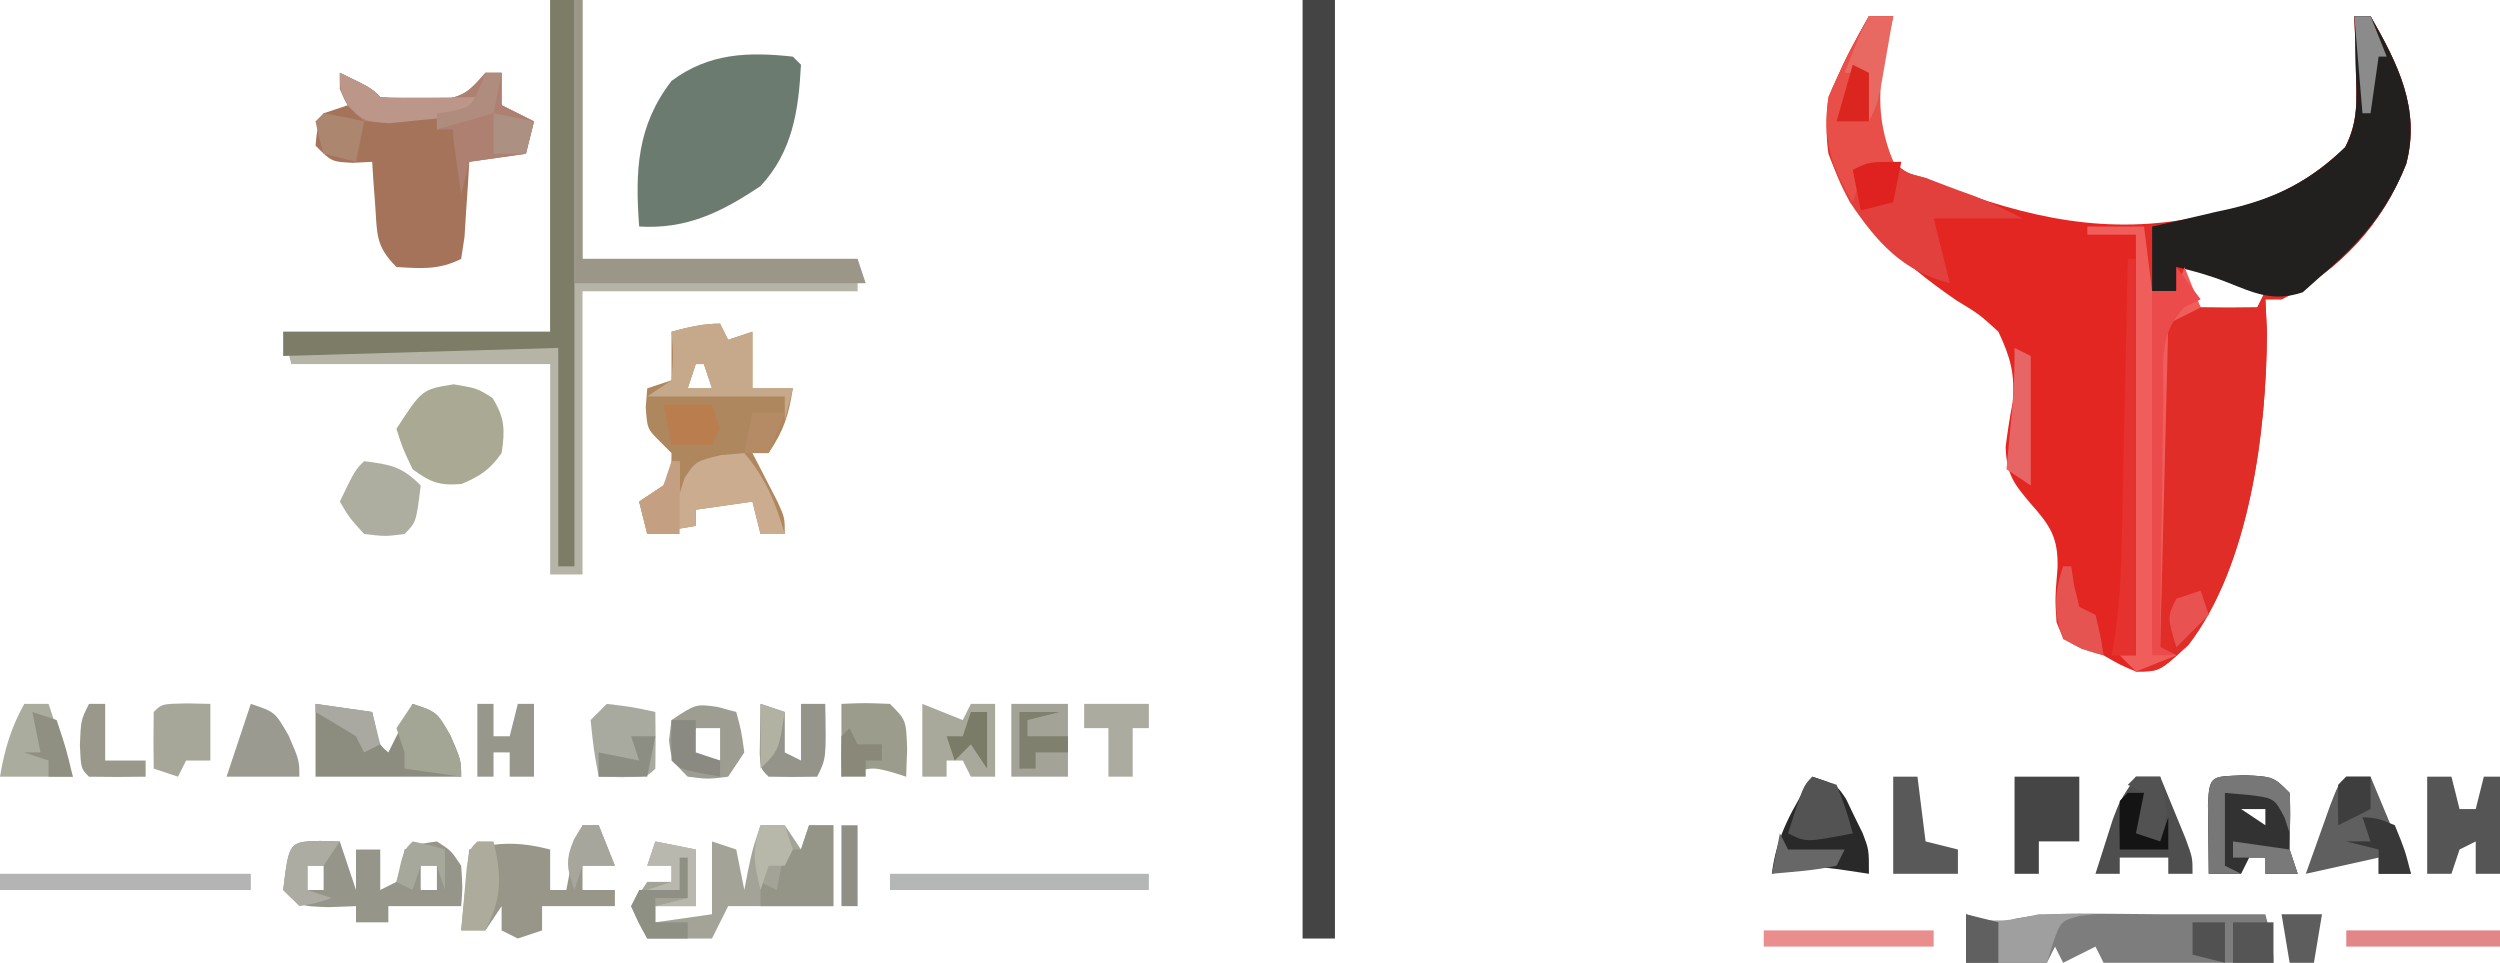 <?xml version="1.0" encoding="UTF-8"?>
<svg version="1.1" xmlns="http://www.w3.org/2000/svg" width="309" height="119">
<path d="M0 0 C0.99 0 1.98 0 3 0 C2.832 0.713 2.665 1.426 2.492 2.16 C1.23 8.096 0.383 12.408 3 18 C4.628 19.4 4.628 19.4 7 20 C8.155 20.474 9.31 20.949 10.5 21.438 C21.653 25.516 31.57 27.233 43.125 24.25 C43.802 24.093 44.479 23.935 45.176 23.773 C50.633 22.401 54.764 20.157 58.863 16.203 C60.514 13.004 60.287 10.319 60.188 6.75 C60.16 5.487 60.133 4.223 60.105 2.922 C60.071 1.958 60.036 0.993 60 0 C60.66 0 61.32 0 62 0 C65.349 5.857 68.2 11.436 66.406 18.258 C63.498 25.653 58.187 31.509 51 35 C50.34 35 49.68 35 49 35 C49.062 36.299 49.124 37.599 49.188 38.938 C49.17 51.121 47.057 67.859 39.5 77.688 C35.919 81 35.919 81 33 81 C31.062 80.188 31.062 80.188 29 79 C28.113 78.732 27.226 78.464 26.312 78.188 C24 77 24 77 23.188 74.875 C23 72 23 72 23.312 68.188 C23.411 64.432 22.406 62.963 19.938 60.188 C17.826 57.692 17.022 56.569 16.895 53.262 C17.123 51.403 17.41 49.55 17.766 47.711 C18.067 44.226 17.492 42.162 16 39 C13.66 36.858 13.66 36.858 10.812 35.125 C3.976 30.43 -2.11 24.991 -5 17 C-6.027 10.325 -3.183 5.65 0 0 Z M39 31 C39.498 33.756 39.498 33.756 41 36 C43.333 36.041 45.667 36.042 48 36 C48.33 35.34 48.66 34.68 49 34 C44.188 31.71 44.188 31.71 39 31 Z " fill="#E32622" transform="translate(231,2)"/>
<path d="M0 0 C0.66 0 1.32 0 2 0 C5.349 5.857 8.2 11.436 6.406 18.258 C3.498 25.653 -1.813 31.509 -9 35 C-9.66 35 -10.32 35 -11 35 C-10.938 36.299 -10.876 37.599 -10.812 38.938 C-10.83 51.121 -12.943 67.859 -20.5 77.688 C-24.081 81 -24.081 81 -27 81 C-27.66 80.34 -28.32 79.68 -29 79 C-28.34 79 -27.68 79 -27 79 C-27 61.84 -27 44.68 -27 27 C-28.98 27 -30.96 27 -33 27 C-33 26.67 -33 26.34 -33 26 C-31.271 26.054 -31.271 26.054 -29.508 26.109 C-25.094 26.105 -21.134 25.35 -16.875 24.25 C-16.198 24.093 -15.521 23.935 -14.824 23.773 C-9.367 22.401 -5.236 20.157 -1.137 16.203 C0.514 13.004 0.287 10.319 0.188 6.75 C0.16 5.487 0.133 4.223 0.105 2.922 C0.071 1.958 0.036 0.993 0 0 Z M-21 31 C-20.502 33.756 -20.502 33.756 -19 36 C-16.667 36.041 -14.333 36.042 -12 36 C-11.67 35.34 -11.34 34.68 -11 34 C-15.812 31.71 -15.812 31.71 -21 31 Z " fill="#E12D28" transform="translate(291,2)"/>
<path d="M0 0 C1.32 0 2.64 0 4 0 C4 10.56 4 21.12 4 32 C15.22 32 26.44 32 38 32 C38 33.32 38 34.64 38 36 C26.78 36 15.56 36 4 36 C4 47.55 4 59.1 4 71 C2.68 71 1.36 71 0 71 C0 62.42 0 53.84 0 45 C-10.56 45 -21.12 45 -32 45 C-32.33 43.68 -32.66 42.36 -33 41 C-22.11 41 -11.22 41 0 41 C0 27.47 0 13.94 0 0 Z " fill="#B5B4A6" transform="translate(68,0)"/>
<path d="M0 0 C1.32 0 2.64 0 4 0 C4 38.28 4 76.56 4 116 C2.68 116 1.36 116 0 116 C0 77.72 0 39.44 0 0 Z " fill="#444444" transform="translate(161,0)"/>
<path d="M0 0 C0.66 0 1.32 0 2 0 C5.349 5.857 8.2 11.436 6.406 18.258 C4.129 24.048 0.707 28.012 -4 32 C-5.176 33.052 -5.176 33.052 -6.375 34.125 C-10.044 35.348 -12.302 34.248 -15.816 32.859 C-17.865 32.053 -19.856 31.486 -22 31 C-22 31.99 -22 32.98 -22 34 C-22.99 34 -23.98 34 -25 34 C-25 31.36 -25 28.72 -25 26 C-23.915 25.758 -22.829 25.515 -21.711 25.266 C-20.265 24.928 -18.82 24.589 -17.375 24.25 C-16.662 24.093 -15.949 23.935 -15.215 23.773 C-9.557 22.424 -5.386 20.301 -1.137 16.203 C0.514 13.004 0.287 10.319 0.188 6.75 C0.16 5.487 0.133 4.223 0.105 2.922 C0.071 1.958 0.036 0.993 0 0 Z " fill="#21201F" transform="translate(291,2)"/>
<path d="M0 0 C3.875 1.875 3.875 1.875 5 3 C7.262 3.238 7.262 3.238 9.875 3.25 C10.759 3.276 11.644 3.302 12.555 3.328 C15.45 2.94 16.122 2.137 18 0 C18.66 0 19.32 0 20 0 C20 1.32 20 2.64 20 4 C21.32 4.66 22.64 5.32 24 6 C23.67 7.32 23.34 8.64 23 10 C20.69 10.33 18.38 10.66 16 11 C15.951 11.855 15.902 12.709 15.852 13.59 C15.777 14.695 15.702 15.799 15.625 16.938 C15.555 18.04 15.486 19.142 15.414 20.277 C15.277 21.176 15.141 22.074 15 23 C12.237 24.381 10.053 24.191 7 24 C4.411 21.411 4.626 19.973 4.375 16.375 C4.3 15.372 4.225 14.369 4.148 13.336 C4.099 12.565 4.05 11.794 4 11 C3.216 11.041 2.433 11.082 1.625 11.125 C-1 11 -1 11 -3 9 C-2.812 6.938 -2.812 6.938 -2 5 C-1.01 4.67 -0.02 4.34 1 4 C0.67 2.68 0.34 1.36 0 0 Z " fill="#A4735A" transform="translate(42,9)"/>
<path d="M0 0 C0.33 0.33 0.66 0.66 1 1 C0.71 6.608 -0.028 11.738 -4 16 C-8.834 19.234 -13.11 21.348 -19 21 C-19.503 14.186 -19.295 8.579 -15 3 C-10.383 -0.436 -5.573 -0.61 0 0 Z " fill="#6C7B70" transform="translate(98,7)"/>
<path d="M0 0 C0.33 0.66 0.66 1.32 1 2 C1.99 1.67 2.98 1.34 4 1 C4 3.31 4 5.62 4 8 C5.65 8 7.3 8 9 8 C8.453 11.375 7.945 13.082 6 16 C5.34 16 4.68 16 4 16 C4.289 16.554 4.577 17.109 4.875 17.68 C5.432 18.766 5.432 18.766 6 19.875 C6.371 20.594 6.742 21.314 7.125 22.055 C8 24 8 24 8 26 C7.01 26 6.02 26 5 26 C4.67 24.68 4.34 23.36 4 22 C1.69 22.33 -0.62 22.66 -3 23 C-3 23.66 -3 24.32 -3 25 C-4.98 25.33 -6.96 25.66 -9 26 C-9.33 24.68 -9.66 23.36 -10 22 C-9.01 21.34 -8.02 20.68 -7 20 C-6.005 18.102 -6.005 18.102 -6 16 C-6.474 15.526 -6.949 15.051 -7.438 14.562 C-9 13 -9 13 -9.188 10.312 C-9.126 9.549 -9.064 8.786 -9 8 C-8.01 7.67 -7.02 7.34 -6 7 C-6 5.02 -6 3.04 -6 1 C-3.924 0.447 -2.156 0 0 0 Z M-3 5 C-3.33 5.99 -3.66 6.98 -4 8 C-3.01 8 -2.02 8 -1 8 C-1.33 7.01 -1.66 6.02 -2 5 C-2.33 5 -2.66 5 -3 5 Z M1 5 C2 8 2 8 2 8 Z M-3 18 C-3 18.33 -3 18.66 -3 19 C-1.35 19 0.3 19 2 19 C2 18.67 2 18.34 2 18 C0.35 18 -1.3 18 -3 18 Z " fill="#AF875E" transform="translate(89,40)"/>
<path d="M0 0 C0.99 0 1.98 0 3 0 C3 23.1 3 46.2 3 70 C2.34 70 1.68 70 1 70 C1 61.09 1 52.18 1 43 C-10.22 43.33 -21.44 43.66 -33 44 C-33 43.01 -33 42.02 -33 41 C-22.11 41 -11.22 41 0 41 C0 27.47 0 13.94 0 0 Z " fill="#7C7C67" transform="translate(68,0)"/>
<path d="M0 0 C0.99 0 1.98 0 3 0 C2.832 0.713 2.665 1.426 2.492 2.16 C1.23 8.096 0.383 12.408 3 18 C4.628 19.4 4.628 19.4 7 20 C8.335 20.495 9.669 20.995 11 21.5 C11.66 21.737 12.32 21.974 13 22.219 C15.053 23.021 17.028 24.014 19 25 C15.37 25 11.74 25 8 25 C8.66 27.64 9.32 30.28 10 33 C4.179 31.545 0.968 27.932 -2.34 23.004 C-4.759 18.587 -5.79 15.09 -5 10 C-3.535 6.547 -1.84 3.266 0 0 Z " fill="#E2403D" transform="translate(231,2)"/>
<path d="M0 0 C0.557 0.186 1.114 0.371 1.688 0.562 C3.979 1.152 3.979 1.152 6.164 0.531 C9.714 -0.134 13.078 -0.094 16.688 -0.062 C17.364 -0.058 18.04 -0.053 18.736 -0.049 C20.491 -0.037 22.245 -0.019 24 0 C24.66 0 25.32 0 26 0 C29.667 0 33.333 0 37 0 C37.553 2.076 38 3.844 38 6 C31 6 24 6 17 6 C16.67 5.34 16.34 4.68 16 4 C14.02 4.99 14.02 4.99 12 6 C11.67 5.34 11.34 4.68 11 4 C10.67 4.66 10.34 5.32 10 6 C6.7 6 3.4 6 0 6 C0 4.02 0 2.04 0 0 Z M19 2 C20 4 20 4 20 4 Z " fill="#7D7D7D" transform="translate(243,113)"/>
<path d="M0 0 C0.99 0 1.98 0 3 0 C3.66 0.99 4.32 1.98 5 3 C5.33 2.01 5.66 1.02 6 0 C6.99 0 7.98 0 9 0 C9 3.3 9 6.6 9 10 C4.71 10 0.42 10 -4 10 C-4.66 11.32 -5.32 12.64 -6 14 C-8.64 14 -11.28 14 -14 14 C-14.66 12.68 -15.32 11.36 -16 10 C-15.34 9.01 -14.68 8.02 -14 7 C-13.01 7 -12.02 7 -11 7 C-11 6.34 -11 5.68 -11 5 C-11.99 5 -12.98 5 -14 5 C-13.67 4.01 -13.34 3.02 -13 2 C-11.35 2.33 -9.7 2.66 -8 3 C-8 5.31 -8 7.62 -8 10 C-9.65 10 -11.3 10 -13 10 C-13 10.66 -13 11.32 -13 12 C-9.535 11.505 -9.535 11.505 -6 11 C-6 8.03 -6 5.06 -6 2 C-5.01 2.33 -4.02 2.66 -3 3 C-2.67 4.65 -2.34 6.3 -2 8 C-1.856 7.237 -1.711 6.474 -1.562 5.688 C-1 3 -1 3 0 0 Z M1 5 C2 8 2 8 2 8 Z " fill="#A3A497" transform="translate(94,102)"/>
<path d="M0 0 C0.33 0 0.66 0 1 0 C1 10.56 1 21.12 1 32 C12.22 32 23.44 32 35 32 C35.33 32.99 35.66 33.98 36 35 C24.12 35 12.24 35 0 35 C0 23.45 0 11.9 0 0 Z " fill="#9B9688" transform="translate(71,0)"/>
<path d="M0 0 C1.207 0.031 1.207 0.031 2.438 0.062 C3.098 2.042 3.757 4.022 4.438 6.062 C4.438 4.412 4.438 2.763 4.438 1.062 C5.428 1.062 6.418 1.062 7.438 1.062 C7.438 2.712 7.438 4.362 7.438 6.062 C8.098 5.732 8.758 5.402 9.438 5.062 C10.09 3.038 10.09 3.038 10.438 1.062 C12.25 0.375 12.25 0.375 14.438 0.062 C16.188 1.188 16.188 1.188 17.438 3.062 C17.625 5.75 17.625 5.75 17.438 8.062 C14.467 8.062 11.498 8.062 8.438 8.062 C8.438 8.723 8.438 9.383 8.438 10.062 C7.117 10.062 5.798 10.062 4.438 10.062 C4.438 9.402 4.438 8.742 4.438 8.062 C2.767 8.124 2.767 8.124 1.062 8.188 C-2.562 8.062 -2.562 8.062 -4.562 6.062 C-3.835 0.094 -3.835 0.094 0 0 Z M-1.562 3.062 C-1.562 4.053 -1.562 5.043 -1.562 6.062 C-0.902 6.062 -0.242 6.062 0.438 6.062 C0.438 5.072 0.438 4.082 0.438 3.062 C-0.223 3.062 -0.882 3.062 -1.562 3.062 Z M12.438 3.062 C12.438 4.053 12.438 5.043 12.438 6.062 C13.098 6.062 13.758 6.062 14.438 6.062 C14.438 5.072 14.438 4.082 14.438 3.062 C13.777 3.062 13.117 3.062 12.438 3.062 Z " fill="#95958A" transform="translate(39.562,103.938)"/>
<path d="M0 0 C0.66 0 1.32 0 2 0 C2.66 1.65 3.32 3.3 4 5 C2.68 5 1.36 5 0 5 C0 5.99 0 6.98 0 8 C1.32 8 2.64 8 4 8 C4 8.66 4 9.32 4 10 C1.03 10 -1.94 10 -5 10 C-5 10.99 -5 11.98 -5 13 C-5.99 13.33 -6.98 13.66 -8 14 C-8.66 13.67 -9.32 13.34 -10 13 C-10 12.01 -10 11.02 -10 10 C-10.99 11.485 -10.99 11.485 -12 13 C-12.99 13 -13.98 13 -15 13 C-14.67 9.7 -14.34 6.4 -14 3 C-10.305 2.05 -7.695 2.05 -4 3 C-4 4.65 -4 6.3 -4 8 C-3.34 8 -2.68 8 -2 8 C-1.856 7.237 -1.711 6.474 -1.562 5.688 C-1 3 -1 3 0 0 Z M-8 5 C-7 8 -7 8 -7 8 Z " fill="#989689" transform="translate(72,102)"/>
<path d="M0 0 C2.31 0 4.62 0 7 0 C7.33 2.64 7.66 5.28 8 8 C8.99 8 9.98 8 11 8 C11.33 7.01 11.66 6.02 12 5 C12.66 6.65 13.32 8.3 14 10 C12.02 10.99 12.02 10.99 10 12 C9.67 25.2 9.34 38.4 9 52 C9.66 52.33 10.32 52.66 11 53 C9.35 53.66 7.7 54.32 6 55 C5.34 54.34 4.68 53.68 4 53 C4.66 53 5.32 53 6 53 C6 35.84 6 18.68 6 1 C4.02 1 2.04 1 0 1 C0 0.67 0 0.34 0 0 Z " fill="#F05E5C" transform="translate(258,28)"/>
<path d="M0 0 C2.938 0.5 2.938 0.5 4.812 1.688 C6.344 4.155 6.366 5.645 5.938 8.5 C4.468 10.557 3.322 11.339 1 12.312 C-1.726 12.56 -2.856 12.118 -5.062 10.5 C-6.312 7.875 -6.312 7.875 -7.062 5.5 C-3.902 0.637 -3.902 0.637 0 0 Z " fill="#AAA993" transform="translate(56.062,47.5)"/>
<path d="M0 0 C2.31 0.33 4.62 0.66 7 1 C7.144 1.639 7.289 2.279 7.438 2.938 C7.81 4.975 7.81 4.975 9 6 C9.99 4.02 10.98 2.04 12 0 C15 1 15 1 16.688 3.938 C18 7 18 7 18 9 C12 9 6 9 0 9 C0 6.03 0 3.06 0 0 Z " fill="#8C8D7E" transform="translate(39,87)"/>
<path d="M0 0 C3.562 0.188 3.562 0.188 5.562 2.188 C5.605 4.52 5.603 6.855 5.562 9.188 C5.893 10.178 6.223 11.168 6.562 12.188 C5.242 12.188 3.922 12.188 2.562 12.188 C2.562 11.527 2.562 10.867 2.562 10.188 C1.903 10.188 1.242 10.188 0.562 10.188 C0.233 10.848 -0.098 11.508 -0.438 12.188 C-1.758 12.188 -3.078 12.188 -4.438 12.188 C-4.464 10.375 -4.484 8.563 -4.5 6.75 C-4.512 5.741 -4.523 4.731 -4.535 3.691 C-4.384 -0.186 -4.004 0.218 0 0 Z M-0.438 4.188 C1.048 5.178 1.048 5.178 2.562 6.188 C2.562 5.527 2.562 4.867 2.562 4.188 C1.573 4.188 0.583 4.188 -0.438 4.188 Z " fill="#323232" transform="translate(277.438,95.812)"/>
<path d="M0 0 C0.99 0 1.98 0 3 0 C2.832 0.713 2.665 1.426 2.492 2.16 C1.211 8.186 0.697 12.243 3 18 C2.34 18.66 1.68 19.32 1 20 C0.34 20 -0.32 20 -1 20 C-1.33 20.99 -1.66 21.98 -2 23 C-4.683 18.417 -5.707 15.3 -5 10 C-3.543 6.544 -1.84 3.267 0 0 Z " fill="#E94F49" transform="translate(231,2)"/>
<path d="M0 0 C3.875 1.875 3.875 1.875 5 3 C7.262 3.238 7.262 3.238 9.875 3.25 C10.759 3.276 11.644 3.302 12.555 3.328 C15.45 2.94 16.122 2.137 18 0 C18.66 0 19.32 0 20 0 C20 1.32 20 2.64 20 4 C21.32 4.66 22.64 5.32 24 6 C23.67 7.32 23.34 8.64 23 10 C20.69 10.33 18.38 10.66 16 11 C15.67 12.32 15.34 13.64 15 15 C14 8.125 14 8.125 14 7 C13.34 7 12.68 7 12 7 C12 6.34 12 5.68 12 5 C11.385 5.119 10.77 5.237 10.137 5.359 C7.716 5.745 5.452 6.039 3 6 C0.938 4.188 0.938 4.188 0 2 C0 1.34 0 0.68 0 0 Z " fill="#AE8071" transform="translate(42,9)"/>
<path d="M0 0 C0.99 0 1.98 0 3 0 C3.33 1.32 3.66 2.64 4 4 C4.66 4 5.32 4 6 4 C6.33 2.68 6.66 1.36 7 0 C7.66 0 8.32 0 9 0 C9 3.96 9 7.92 9 12 C8.01 12 7.02 12 6 12 C6 10.68 6 9.36 6 8 C5.01 8.495 5.01 8.495 4 9 C3.67 9.99 3.34 10.98 3 12 C2.01 12 1.02 12 0 12 C0 8.04 0 4.08 0 0 Z " fill="#555555" transform="translate(300,96)"/>
<path d="M0 0 C0.99 0 1.98 0 3 0 C4.65 3.96 6.3 7.92 8 12 C6.68 12 5.36 12 4 12 C4 11.34 4 10.68 4 10 C1.03 10.66 -1.94 11.32 -5 12 C-4.358 10.186 -3.711 8.374 -3.062 6.562 C-2.703 5.553 -2.343 4.544 -1.973 3.504 C-1 1 -1 1 0 0 Z " fill="#5F5F5F" transform="translate(290,96)"/>
<path d="M0 0 C3 1 3 1 4.168 2.742 C4.504 3.446 4.841 4.15 5.188 4.875 C5.532 5.574 5.876 6.272 6.23 6.992 C7 9 7 9 7 12 C5.144 11.722 5.144 11.722 3.25 11.438 C0.237 11.053 -2.1 10.913 -5 12 C-4.424 7.245 -2.449 4.03 0 0 Z " fill="#292929" transform="translate(224,96)"/>
<path d="M0 0 C0.99 0 1.98 0 3 0 C3.671 1.623 4.337 3.249 5 4.875 C5.557 6.232 5.557 6.232 6.125 7.617 C7 10 7 10 7 12 C6.01 12 5.02 12 4 12 C4 11.34 4 10.68 4 10 C2.02 10 0.04 10 -2 10 C-2 10.66 -2 11.32 -2 12 C-2.99 12 -3.98 12 -5 12 C-4.547 10.561 -4.088 9.124 -3.625 7.688 C-3.242 6.487 -3.242 6.487 -2.852 5.262 C-2 3 -2 3 0 0 Z " fill="#4E4E4E" transform="translate(264,96)"/>
<path d="M0 0 C2.645 3.125 3.844 6.088 5 10 C4.01 10 3.02 10 2 10 C1.67 8.68 1.34 7.36 1 6 C-1.31 6.33 -3.62 6.66 -6 7 C-6 7.66 -6 8.32 -6 9 C-7.98 9.33 -9.96 9.66 -12 10 C-12.33 8.68 -12.66 7.36 -13 6 C-12.01 5.34 -11.02 4.68 -10 4 C-9.34 3.01 -8.68 2.02 -8 1 C-8 2.32 -8 3.64 -8 5 C-7.794 4.361 -7.588 3.721 -7.375 3.062 C-6 1 -6 1 -2.875 0.25 C-1.926 0.168 -0.978 0.085 0 0 Z " fill="#CBAC8F" transform="translate(92,56)"/>
<path d="M0 0 C0.33 0.66 0.66 1.32 1 2 C1.99 1.67 2.98 1.34 4 1 C4 3.31 4 5.62 4 8 C5.65 8 7.3 8 9 8 C8.67 9.32 8.34 10.64 8 12 C8 11.01 8 10.02 8 9 C2.39 9 -3.22 9 -9 9 C-8.01 8.34 -7.02 7.68 -6 7 C-5.75 3.916 -5.75 3.916 -6 1 C-3.924 0.447 -2.156 0 0 0 Z M-3 5 C-3.33 5.99 -3.66 6.98 -4 8 C-3.01 8 -2.02 8 -1 8 C-1.33 7.01 -1.66 6.02 -2 5 C-2.33 5 -2.66 5 -3 5 Z M1 5 C2 8 2 8 2 8 Z " fill="#C6A98B" transform="translate(89,40)"/>
<path d="M0 0 C2.64 0 5.28 0 8 0 C8 2.64 8 5.28 8 8 C6.35 8 4.7 8 3 8 C3 9.32 3 10.64 3 12 C2.01 12 1.02 12 0 12 C0 8.04 0 4.08 0 0 Z " fill="#454545" transform="translate(249,96)"/>
<path d="M0 0 C3.257 0.418 4.634 0.634 7 3 C6.444 7.556 6.444 7.556 5 9 C2.625 9.312 2.625 9.312 0 9 C-1.812 7 -1.812 7 -3 5 C-1.125 1.125 -1.125 1.125 0 0 Z " fill="#ADAE9F" transform="translate(45,57)"/>
<path d="M0 0 C2.475 0.99 2.475 0.99 5 2 C5.33 1.34 5.66 0.68 6 0 C6.99 0 7.98 0 9 0 C9 2.97 9 5.94 9 9 C8.01 9 7.02 9 6 9 C5.67 8.34 5.34 7.68 5 7 C4.34 7 3.68 7 3 7 C3 7.66 3 8.32 3 9 C2.01 9 1.02 9 0 9 C0 6.03 0 3.06 0 0 Z " fill="#A9A99B" transform="translate(114,87)"/>
<path d="M0 0 C10.56 0 21.12 0 32 0 C32 0.66 32 1.32 32 2 C21.44 2 10.88 2 0 2 C0 1.34 0 0.68 0 0 Z " fill="#B5B6B6" transform="translate(110,108)"/>
<path d="M0 0 C0.557 0.186 1.114 0.371 1.688 0.562 C4.441 1.083 6.263 0.573 9 0 C11.333 -0.038 13.667 -0.046 16 0 C15.381 0.062 14.762 0.124 14.125 0.188 C11.722 0.829 11.722 0.829 10.75 3.562 C10.502 4.367 10.255 5.171 10 6 C6.7 6 3.4 6 0 6 C0 4.02 0 2.04 0 0 Z " fill="#9F9F9F" transform="translate(243,113)"/>
<path d="M0 0 C10.23 0 20.46 0 31 0 C31 0.66 31 1.32 31 2 C20.77 2 10.54 2 0 2 C0 1.34 0 0.68 0 0 Z " fill="#B4B4B4" transform="translate(0,108)"/>
<path d="M0 0 C2.875 -0.125 2.875 -0.125 6 0 C8 2 8 2 8.125 5.625 C8.084 6.739 8.043 7.853 8 9 C7.423 8.814 6.845 8.629 6.25 8.438 C3.696 7.776 3.696 7.776 0 9 C0 6.03 0 3.06 0 0 Z " fill="#9C9C8C" transform="translate(104,87)"/>
<path d="M0 0 C0.99 1.32 1.98 2.64 3 4 C2.353 4.308 1.705 4.617 1.038 4.935 C-2.174 8.19 -1.603 11.635 -1.609 16.043 C-1.626 16.927 -1.642 17.81 -1.659 18.721 C-1.708 21.543 -1.729 24.365 -1.75 27.188 C-1.778 29.101 -1.808 31.014 -1.84 32.928 C-1.914 37.618 -1.963 42.309 -2 47 C-1.34 47.33 -0.68 47.66 0 48 C-0.99 48 -1.98 48 -3 48 C-3 33.15 -3 18.3 -3 3 C-2.01 3 -1.02 3 0 3 C0 2.01 0 1.02 0 0 Z " fill="#EC4B4B" transform="translate(269,33)"/>
<path d="M0 0 C0.33 0 0.66 0 1 0 C1 16.17 1 32.34 1 49 C0.01 49 -0.98 49 -2 49 C-1.842 48.049 -1.683 47.097 -1.52 46.117 C-0.858 41.462 -0.773 36.824 -0.684 32.129 C-0.663 31.207 -0.642 30.284 -0.621 29.334 C-0.556 26.41 -0.496 23.486 -0.438 20.562 C-0.394 18.571 -0.351 16.579 -0.307 14.588 C-0.2 9.725 -0.099 4.863 0 0 Z " fill="#E5322E" transform="translate(263,32)"/>
<path d="M0 0 C3.125 0.375 3.125 0.375 6 1 C6.042 3.333 6.041 5.667 6 8 C5 9 5 9 1.938 9.062 C0.968 9.042 -0.001 9.021 -1 9 C-1.625 5.625 -1.625 5.625 -2 2 C-1.34 1.34 -0.68 0.68 0 0 Z M0 4 C1 6 1 6 1 6 Z " fill="#A8AAA0" transform="translate(75,87)"/>
<path d="M0 0 C0.99 0 1.98 0 3 0 C3 3.3 3 6.6 3 10 C0.03 10 -2.94 10 -6 10 C-6 9.01 -6 8.02 -6 7 C-5.34 7.33 -4.68 7.66 -4 8 C-3.67 6.35 -3.34 4.7 -3 3 C-2.34 3 -1.68 3 -1 3 C-0.67 2.01 -0.34 1.02 0 0 Z " fill="#949586" transform="translate(100,102)"/>
<path d="M0 0 C2.31 0 4.62 0 7 0 C7 2.97 7 5.94 7 9 C4.69 9 2.38 9 0 9 C0 6.03 0 3.06 0 0 Z " fill="#A3A397" transform="translate(125,87)"/>
<path d="M0 0 C0.99 0 1.98 0 3 0 C3.33 2.64 3.66 5.28 4 8 C5.32 8.33 6.64 8.66 8 9 C8 9.99 8 10.98 8 12 C5.36 12 2.72 12 0 12 C0 8.04 0 4.08 0 0 Z " fill="#595959" transform="translate(234,96)"/>
<path d="M0 0 C0.99 0.33 1.98 0.66 3 1 C3 2.65 3 4.3 3 6 C3.66 6.33 4.32 6.66 5 7 C5 4.69 5 2.38 5 0 C5.99 0 6.98 0 8 0 C8.125 6.75 8.125 6.75 7 9 C5 9.043 3 9.041 1 9 C0 8 0 8 -0.098 6.152 C-0.065 4.102 -0.033 2.051 0 0 Z " fill="#94948A" transform="translate(94,87)"/>
<path d="M0 0 C0.763 0.206 1.526 0.412 2.312 0.625 C2.938 2.938 2.938 2.938 3.312 5.625 C2.322 7.11 2.322 7.11 1.312 8.625 C-1.188 8.938 -1.188 8.938 -3.688 8.625 C-5.688 6.625 -5.688 6.625 -6 4.125 C-5.897 3.3 -5.794 2.475 -5.688 1.625 C-2.688 -0.375 -2.688 -0.375 0 0 Z M-2.688 2.625 C-3.018 3.615 -3.348 4.605 -3.688 5.625 C-2.368 5.955 -1.048 6.285 0.312 6.625 C0.312 5.305 0.312 3.985 0.312 2.625 C-0.677 2.625 -1.667 2.625 -2.688 2.625 Z " fill="#9D9E91" transform="translate(88.688,87.375)"/>
<path d="M0 0 C0.99 0 1.98 0 3 0 C3.99 2.97 4.98 5.94 6 9 C3.03 9 0.06 9 -3 9 C-2.443 5.656 -1.648 2.967 0 0 Z " fill="#AAAC9E" transform="translate(3,87)"/>
<path d="M0 0 C3 1 3 1 4.688 3.938 C6 7 6 7 6 9 C3.03 9 0.06 9 -3 9 C-2.01 6.03 -1.02 3.06 0 0 Z " fill="#9A9A90" transform="translate(31,87)"/>
<path d="M0 0 C0.66 0 1.32 0 2 0 C2 1.32 2 2.64 2 4 C2.66 4 3.32 4 4 4 C4.33 2.68 4.66 1.36 5 0 C5.66 0 6.32 0 7 0 C7 2.97 7 5.94 7 9 C6.01 9 5.02 9 4 9 C4 8.01 4 7.02 4 6 C3.34 6 2.68 6 2 6 C2 6.99 2 7.98 2 9 C1.34 9 0.68 9 0 9 C0 6.03 0 3.06 0 0 Z " fill="#97988B" transform="translate(59,87)"/>
<path d="M0 0 C1.454 0.031 1.454 0.031 2.938 0.062 C2.938 2.373 2.938 4.683 2.938 7.062 C1.948 7.062 0.958 7.062 -0.062 7.062 C-0.393 7.723 -0.723 8.383 -1.062 9.062 C-2.053 8.732 -3.042 8.402 -4.062 8.062 C-4.105 5.73 -4.103 3.395 -4.062 1.062 C-3.062 0.062 -3.062 0.062 0 0 Z " fill="#A6A699" transform="translate(23.062,86.938)"/>
<path d="M0 0 C3.562 0.188 3.562 0.188 5.562 2.188 C5.688 4.812 5.688 4.812 5.562 7.188 C5.356 6.548 5.15 5.909 4.938 5.25 C3.667 2.838 3.667 2.838 0.438 2.438 C-0.511 2.355 -1.46 2.272 -2.438 2.188 C-2.438 5.157 -2.438 8.127 -2.438 11.188 C-1.778 11.518 -1.117 11.848 -0.438 12.188 C-1.758 12.188 -3.078 12.188 -4.438 12.188 C-4.464 10.375 -4.484 8.563 -4.5 6.75 C-4.512 5.741 -4.523 4.731 -4.535 3.691 C-4.384 -0.186 -4.004 0.218 0 0 Z " fill="#777777" transform="translate(277.438,95.812)"/>
<path d="M0 0 C6.93 0 13.86 0 21 0 C21 0.66 21 1.32 21 2 C14.07 2 7.14 2 0 2 C0 1.34 0 0.68 0 0 Z " fill="#E98D8D" transform="translate(218,115)"/>
<path d="M0 0 C2.64 0 5.28 0 8 0 C8 0.99 8 1.98 8 3 C7.34 3 6.68 3 6 3 C6 4.98 6 6.96 6 9 C5.01 9 4.02 9 3 9 C3 7.02 3 5.04 3 3 C2.01 3 1.02 3 0 3 C0 2.01 0 1.02 0 0 Z " fill="#ABAB9F" transform="translate(134,87)"/>
<path d="M0 0 C3 1 3 1 4.688 3.938 C6 7 6 7 6 9 C3.69 8.67 1.38 8.34 -1 8 C-1 7.34 -1 6.68 -1 6 C-1.33 5.01 -1.66 4.02 -2 3 C-1.34 2.01 -0.68 1.02 0 0 Z " fill="#A3A595" transform="translate(51,87)"/>
<path d="M0 0 C6.27 0 12.54 0 19 0 C19 0.66 19 1.32 19 2 C12.73 2 6.46 2 0 2 C0 1.34 0 0.68 0 0 Z " fill="#E38687" transform="translate(290,115)"/>
<path d="M0 0 C0.99 0.33 1.98 0.66 3 1 C4.188 4.062 4.188 4.062 5 7 C-0.75 8.125 -0.75 8.125 -3 7 C-1.125 1.125 -1.125 1.125 0 0 Z " fill="#535353" transform="translate(224,96)"/>
<path d="M0 0 C0.66 0 1.32 0 2 0 C3.026 4.411 3.037 6.926 1 11 C0.01 11 -0.98 11 -2 11 C-1.86 9.354 -1.713 7.708 -1.562 6.062 C-1.481 5.146 -1.4 4.229 -1.316 3.285 C-1 1 -1 1 0 0 Z " fill="#ADAC9C" transform="translate(59,104)"/>
<path d="M0 0 C0.66 0 1.32 0 2 0 C2 2.31 2 4.62 2 7 C3.65 7 5.3 7 7 7 C7 7.66 7 8.32 7 9 C4.667 9.042 2.333 9.041 0 9 C-1 8 -1 8 -1.125 5.062 C-1 2 -1 2 0 0 Z " fill="#99988A" transform="translate(11,87)"/>
<path d="M0 0 C0.99 0 1.98 0 3 0 C2.691 1.792 2.378 3.584 2.062 5.375 C1.888 6.373 1.714 7.37 1.535 8.398 C1 11 1 11 0 13 C-1 12 -1 12 -1.062 9.438 C-1.042 8.633 -1.021 7.829 -1 7 C-1.66 7 -2.32 7 -3 7 C-1.125 2.25 -1.125 2.25 0 0 Z " fill="#E86961" transform="translate(231,2)"/>
<path d="M0 0 C1.65 0.33 3.3 0.66 5 1 C5 3.31 5 5.62 5 8 C3.35 8 1.7 8 0 8 C1.32 7.67 2.64 7.34 4 7 C2.35 6.67 0.7 6.34 -1 6 C-0.01 5.67 0.98 5.34 2 5 C2 4.34 2 3.68 2 3 C1.01 3 0.02 3 -1 3 C-0.67 2.01 -0.34 1.02 0 0 Z " fill="#B9B8AE" transform="translate(81,104)"/>
<path d="M0 0 C1.98 0 3.96 0 6 0 C6.33 0.99 6.66 1.98 7 3 C6.67 3.66 6.34 4.32 6 5 C4.35 5 2.7 5 1 5 C0.67 3.35 0.34 1.7 0 0 Z " fill="#BA7E4E" transform="translate(82,50)"/>
<path d="M0 0 C1.207 0.031 1.207 0.031 2.438 0.062 C1.448 1.548 1.448 1.548 0.438 3.062 C-0.223 3.062 -0.882 3.062 -1.562 3.062 C-1.562 4.053 -1.562 5.043 -1.562 6.062 C-0.573 6.393 0.417 6.723 1.438 7.062 C-0.438 7.688 -0.438 7.688 -2.562 8.062 C-3.223 7.402 -3.882 6.742 -4.562 6.062 C-3.835 0.094 -3.835 0.094 0 0 Z " fill="#ACACA3" transform="translate(39.562,103.938)"/>
<path d="M0 0 C3.875 1.875 3.875 1.875 5 3 C7.02 3.072 9.042 3.084 11.062 3.062 C12.167 3.053 13.272 3.044 14.41 3.035 C15.265 3.024 16.119 3.012 17 3 C16.67 3.66 16.34 4.32 16 5 C13.164 5.555 13.164 5.555 9.625 5.875 C8.462 5.996 7.3 6.117 6.102 6.242 C3 6 3 6 1.086 4.133 C0 2 0 2 0 0 Z " fill="#BC9689" transform="translate(42,9)"/>
<path d="M0 0 C0.33 0 0.66 0 1 0 C1 1.65 1 3.3 1 5 C-0.32 5 -1.64 5 -3 5 C-3 5.99 -3 6.98 -3 8 C-1.68 8 -0.36 8 1 8 C1 8.66 1 9.32 1 10 C-0.65 10 -2.3 10 -4 10 C-5.062 8.125 -5.062 8.125 -6 6 C-5.67 5.34 -5.34 4.68 -5 4 C-3.35 4 -1.7 4 0 4 C0 2.68 0 1.36 0 0 Z " fill="#8F9084" transform="translate(84,106)"/>
<path d="M0 0 C0.33 0 0.66 0 1 0 C1.186 1.207 1.186 1.207 1.375 2.438 C1.581 3.283 1.788 4.129 2 5 C2.66 5.33 3.32 5.66 4 6 C4.625 8.562 4.625 8.562 5 11 C2.562 10.312 2.562 10.312 0 9 C-1.215 5.701 -1.103 3.308 0 0 Z " fill="#E65452" transform="translate(255,70)"/>
<path d="M0 0 C0.33 0 0.66 0 1 0 C1 2.97 1 5.94 1 9 C-0.32 9 -1.64 9 -3 9 C-3.33 7.68 -3.66 6.36 -4 5 C-3.01 4.34 -2.02 3.68 -1 3 C-0.67 2.01 -0.34 1.02 0 0 Z " fill="#C49F82" transform="translate(83,57)"/>
<path d="M0 0 C0.66 0.33 1.32 0.66 2 1 C2 6.28 2 11.56 2 17 C1.01 16.34 0.02 15.68 -1 15 C-0.928 14.252 -0.856 13.505 -0.781 12.734 C-0.642 11.257 -0.642 11.257 -0.5 9.75 C-0.361 8.288 -0.361 8.288 -0.219 6.797 C-0.042 4.537 0 2.267 0 0 Z " fill="#E86566" transform="translate(249,43)"/>
<path d="M0 0 C1.675 0.286 3.344 0.618 5 1 C4.67 2.65 4.34 4.3 4 6 C2.68 5.67 1.36 5.34 0 5 C-0.562 3.062 -0.562 3.062 -1 1 C-0.67 0.67 -0.34 0.34 0 0 Z " fill="#AD866F" transform="translate(40,14)"/>
<path d="M0 0 C1.875 0.125 1.875 0.125 4 1 C5.25 4.062 5.25 4.062 6 7 C4.68 7 3.36 7 2 7 C2 6.01 2 5.02 2 4 C0.68 3.67 -0.64 3.34 -2 3 C-1.01 3 -0.02 3 1 3 C0.67 2.01 0.34 1.02 0 0 Z " fill="#383838" transform="translate(292,101)"/>
<path d="M0 0 C0.99 0 1.98 0 3 0 C3.8 3.287 4.097 4.71 3 8 C1.68 7.67 0.36 7.34 -1 7 C-0.34 5.35 0.32 3.7 1 2 C0.34 1.67 -0.32 1.34 -1 1 C-0.67 0.67 -0.34 0.34 0 0 Z " fill="#525252" transform="translate(264,96)"/>
<path d="M0 0 C0.99 0.33 1.98 0.66 3 1 C4.188 4.562 4.188 4.562 5 8 C4.01 8 3.02 8 2 8 C2 7.34 2 6.68 2 6 C1.01 5.67 0.02 5.34 -1 5 C-0.34 5 0.32 5 1 5 C0.67 3.35 0.34 1.7 0 0 Z " fill="#909082" transform="translate(4,88)"/>
<path d="M0 0 C-0.33 1.65 -0.66 3.3 -1 5 C-2.32 5.33 -3.64 5.66 -5 6 C-5.33 4.35 -5.66 2.7 -6 1 C-4 0 -4 0 0 0 Z " fill="#DF211F" transform="translate(235,20)"/>
<path d="M0 0 C1.65 0 3.3 0 5 0 C5 1.65 5 3.3 5 5 C3.35 5 1.7 5 0 5 C0 3.35 0 1.7 0 0 Z " fill="#555555" transform="translate(276,114)"/>
<path d="M0 0 C1.32 0.33 2.64 0.66 4 1 C4 2.65 4 4.3 4 6 C2.68 6 1.36 6 0 6 C0 4.02 0 2.04 0 0 Z " fill="#606060" transform="translate(243,113)"/>
<path d="M0 0 C0.66 0 1.32 0 2 0 C2.66 1.65 3.32 3.3 4 5 C2.68 5 1.36 5 0 5 C-0.33 5.99 -0.66 6.98 -1 8 C-1.931 5.394 -2.149 4.358 -1.062 1.75 C-0.712 1.173 -0.361 0.595 0 0 Z " fill="#A6A69C" transform="translate(72,102)"/>
<path d="M0 0 C2.062 0.438 2.062 0.438 4 1 C4 2.65 4 4.3 4 6 C3.67 5.01 3.34 4.02 3 3 C2.34 3 1.68 3 1 3 C0.67 3.99 0.34 4.98 0 6 C-0.66 5.67 -1.32 5.34 -2 5 C-1.125 1.125 -1.125 1.125 0 0 Z " fill="#A7A89C" transform="translate(51,104)"/>
<path d="M0 0 C0.99 0 1.98 0 3 0 C3 1.32 3 2.64 3 4 C3.99 4.33 4.98 4.66 6 5 C6 5.66 6 6.32 6 7 C1.125 6.125 1.125 6.125 0 5 C-0.041 3.334 -0.043 1.666 0 0 Z " fill="#8A8A82" transform="translate(83,89)"/>
<path d="M0 0 C1.65 0 3.3 0 5 0 C3.68 0.33 2.36 0.66 1 1 C1 1.66 1 2.32 1 3 C2.65 3 4.3 3 6 3 C6 3.66 6 4.32 6 5 C4.68 5 3.36 5 2 5 C2 5.66 2 6.32 2 7 C1.34 7 0.68 7 0 7 C0 4.69 0 2.38 0 0 Z " fill="#80806F" transform="translate(126,88)"/>
<path d="M0 0 C0.99 0 1.98 0 3 0 C3.33 0.99 3.66 1.98 4 3 C3.67 3.66 3.34 4.32 3 5 C2.34 5 1.68 5 1 5 C0.67 5.99 0.34 6.98 0 8 C-0.8 4.713 -1.097 3.29 0 0 Z " fill="#B7B8AA" transform="translate(94,102)"/>
<path d="M0 0 C0.99 0 1.98 0 3 0 C2.67 1.65 2.34 3.3 2 5 C0.02 5 -1.96 5 -4 5 C-4 4.01 -4 3.02 -4 2 C-1.525 2.495 -1.525 2.495 1 3 C0.67 2.01 0.34 1.02 0 0 Z " fill="#8C8E84" transform="translate(78,91)"/>
<path d="M0 0 C0.66 0 1.32 0 2 0 C1.67 1.65 1.34 3.3 1 5 C1.99 5.33 2.98 5.66 4 6 C4.33 5.01 4.66 4.02 5 3 C5 4.32 5 5.64 5 7 C3.02 7 1.04 7 -1 7 C-1.043 5 -1.041 3 -1 1 C-0.67 0.67 -0.34 0.34 0 0 Z " fill="#141414" transform="translate(263,98)"/>
<path d="M0 0 C2.31 0.33 4.62 0.66 7 1 C7.33 2.32 7.66 3.64 8 5 C7.01 5.495 7.01 5.495 6 6 C5.67 5.34 5.34 4.68 5 4 C3.341 2.988 1.674 1.987 0 1 C0 0.67 0 0.34 0 0 Z " fill="#A9A9A2" transform="translate(39,87)"/>
<path d="M0 0 C2.475 0.495 2.475 0.495 5 1 C4.67 2.32 4.34 3.64 4 5 C2.68 5 1.36 5 0 5 C0 3.35 0 1.7 0 0 Z " fill="#AC9081" transform="translate(61,14)"/>
<path d="M0 0 C0.66 0 1.32 0 2 0 C1.67 1.65 1.34 3.3 1 5 C-1.31 5.66 -3.62 6.32 -6 7 C-6 6.34 -6 5.68 -6 5 C-5.381 4.918 -4.763 4.835 -4.125 4.75 C-1.816 4.187 -1.816 4.187 -0.75 1.938 C-0.502 1.298 -0.255 0.659 0 0 Z " fill="#AF8C7D" transform="translate(60,9)"/>
<path d="M0 0 C0.66 0 1.32 0 2 0 C2.66 1.65 3.32 3.3 4 5 C3.67 5 3.34 5 3 5 C2.67 7.31 2.34 9.62 2 12 C1.67 12 1.34 12 1 12 C0.67 8.04 0.34 4.08 0 0 Z " fill="#8B8B8B" transform="translate(291,2)"/>
<path d="M0 0 C1.65 0 3.3 0 5 0 C4.67 1.98 4.34 3.96 4 6 C3.01 6 2.02 6 1 6 C0.67 4.02 0.34 2.04 0 0 Z " fill="#5C5D5C" transform="translate(282,113)"/>
<path d="M0 0 C0.66 0 1.32 0 2 0 C2 3.3 2 6.6 2 10 C1.34 10 0.68 10 0 10 C0 6.7 0 3.4 0 0 Z " fill="#908F85" transform="translate(104,102)"/>
<path d="M0 0 C1.32 0 2.64 0 4 0 C4 1.65 4 3.3 4 5 C2.68 4.67 1.36 4.34 0 4 C0 2.68 0 1.36 0 0 Z " fill="#515151" transform="translate(271,114)"/>
<path d="M0 0 C0.33 0.66 0.66 1.32 1 2 C3.31 2 5.62 2 8 2 C7.67 2.66 7.34 3.32 7 4 C4.351 4.594 1.708 4.742 -1 5 C-0.67 3.35 -0.34 1.7 0 0 Z " fill="#676767" transform="translate(220,103)"/>
<path d="M0 0 C0.33 0.66 0.66 1.32 1 2 C1.99 2 2.98 2 4 2 C4 2.66 4 3.32 4 4 C3.34 4 2.68 4 2 4 C2 4.66 2 5.32 2 6 C1.01 6 0.02 6 -1 6 C-1.043 4.334 -1.041 2.666 -1 1 C-0.67 0.67 -0.34 0.34 0 0 Z " fill="#8A8878" transform="translate(105,90)"/>
<path d="M0 0 C0.99 0 1.98 0 3 0 C3 1.32 3 2.64 3 4 C1.02 4.99 1.02 4.99 -1 6 C-1.043 4.334 -1.041 2.666 -1 1 C-0.67 0.67 -0.34 0.34 0 0 Z " fill="#3E3E3E" transform="translate(290,96)"/>
<path d="M0 0 C0.66 0 1.32 0 2 0 C2 2.31 2 4.62 2 7 C1.34 6.01 0.68 5.02 0 4 C-0.66 4.66 -1.32 5.32 -2 6 C-2.33 5.01 -2.66 4.02 -3 3 C-2.34 3 -1.68 3 -1 3 C-0.67 2.01 -0.34 1.02 0 0 Z " fill="#7B7C67" transform="translate(120,88)"/>
<path d="M0 0 C0.99 0.33 1.98 0.66 3 1 C2.25 5.75 2.25 5.75 0 8 C0 5.36 0 2.72 0 0 Z " fill="#B1B2A1" transform="translate(94,87)"/>
<path d="M0 0 C0.33 0.99 0.66 1.98 1 3 C-0.32 4.32 -1.64 5.64 -3 7 C-4.125 3.25 -4.125 3.25 -3 1 C-2.01 0.67 -1.02 0.34 0 0 Z " fill="#E85352" transform="translate(272,73)"/>
<path d="M0 0 C1.32 0 2.64 0 4 0 C3.34 1.65 2.68 3.3 2 5 C1.01 5 0.02 5 -1 5 C-0.67 3.35 -0.34 1.7 0 0 Z " fill="#B58B65" transform="translate(93,51)"/>
<path d="M0 0 C2.31 0.33 4.62 0.66 7 1 C7.33 1.99 7.66 2.98 8 4 C6.68 4 5.36 4 4 4 C4 3.34 4 2.68 4 2 C2.68 2 1.36 2 0 2 C0 1.34 0 0.68 0 0 Z " fill="#797979" transform="translate(276,104)"/>
<path d="M0 0 C0.66 0.33 1.32 0.66 2 1 C2 2.98 2 4.96 2 7 C0.68 7 -0.64 7 -2 7 C-1.34 4.69 -0.68 2.38 0 0 Z " fill="#DB261F" transform="translate(229,8)"/>
<path d="" fill="#000000" transform="translate(0,0)"/>
<path d="" fill="#090701" transform="translate(0,0)"/>
<path d="" fill="#070600" transform="translate(0,0)"/>
<path d="" fill="#270000" transform="translate(0,0)"/>
<path d="" fill="#070504" transform="translate(0,0)"/>
<path d="" fill="#F0E0B1" transform="translate(0,0)"/>
<path d="" fill="#000000" transform="translate(0,0)"/>
</svg>
